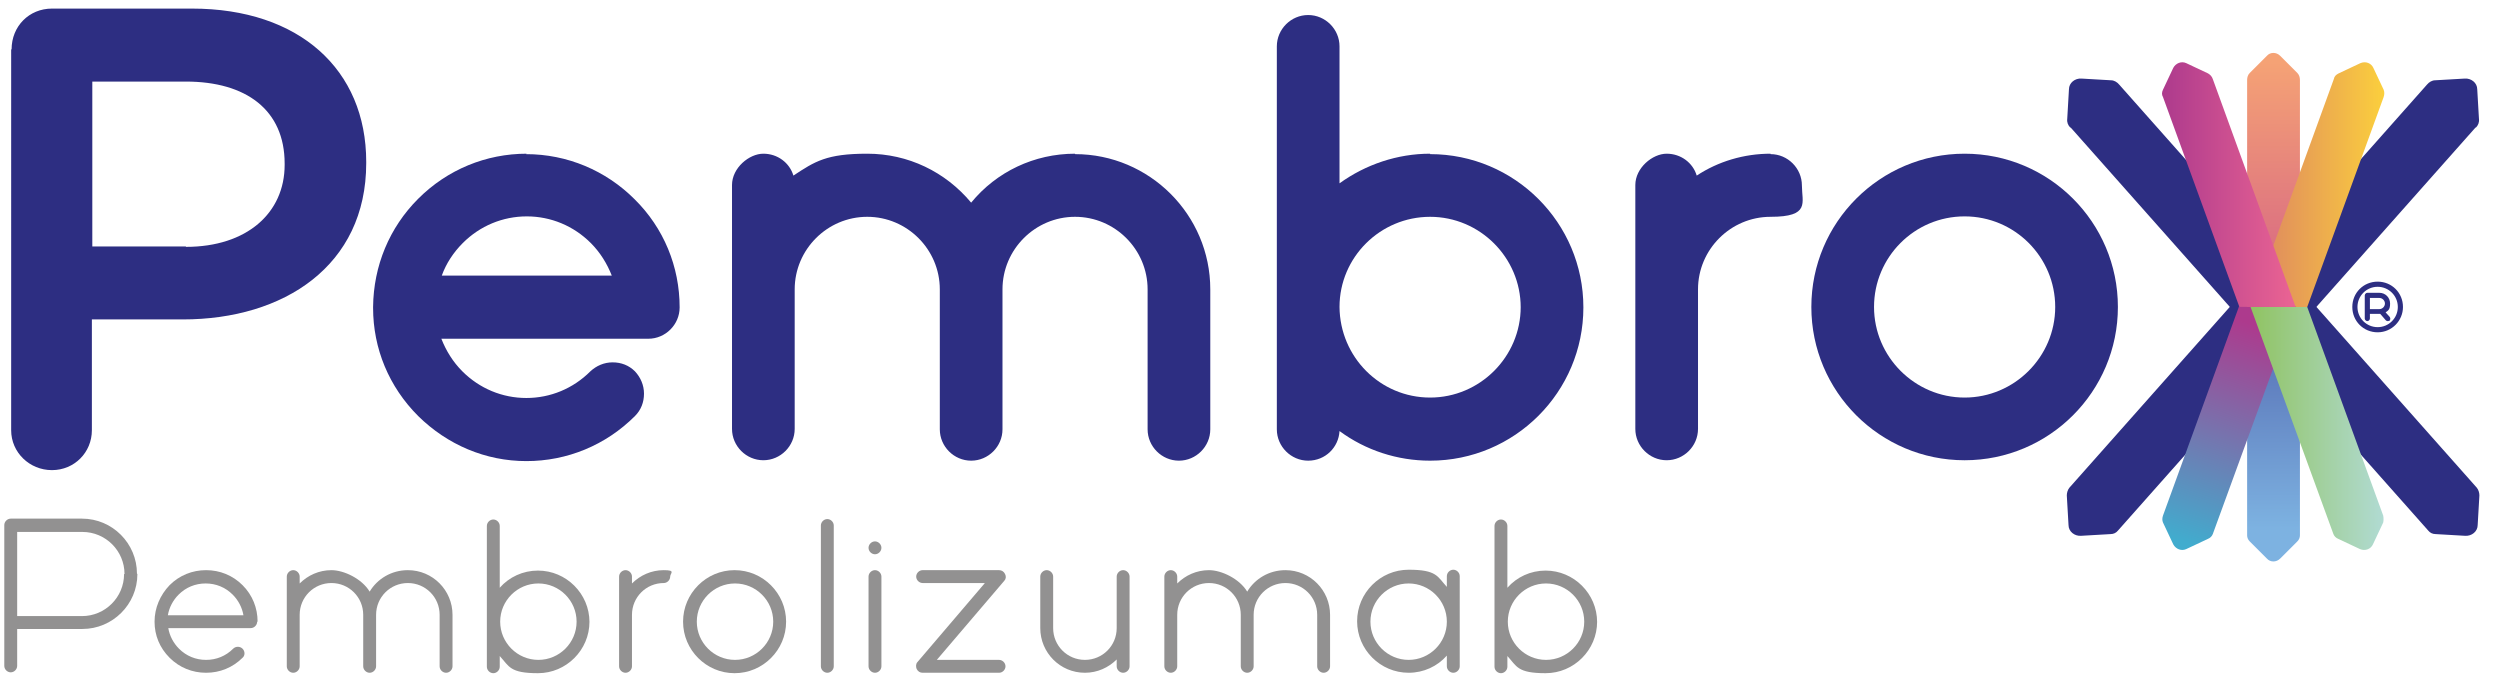 <?xml version="1.0" encoding="UTF-8"?>
<svg xmlns="http://www.w3.org/2000/svg" xmlns:xlink="http://www.w3.org/1999/xlink" version="1.1" viewBox="0 0 582.3 163.1">
  <defs>
    <style>
      .cls-1 {
        fill: #2d2e82;
      }

      .cls-1, .cls-2, .cls-3, .cls-4, .cls-5, .cls-6, .cls-7, .cls-8 {
        stroke-width: 0px;
      }

      .cls-2 {
        fill: url(#Degradado_sin_nombre_90);
      }

      .cls-2, .cls-3, .cls-4, .cls-5, .cls-7, .cls-8 {
        mix-blend-mode: multiply;
      }

      .cls-3 {
        fill: url(#Degradado_sin_nombre_86);
      }

      .cls-4 {
        fill: url(#Degradado_sin_nombre_94);
      }

      .cls-5 {
        fill: url(#Degradado_sin_nombre_96);
      }

      .cls-6 {
        fill: #929191;
      }

      .cls-7 {
        fill: url(#Degradado_sin_nombre_100);
      }

      .cls-8 {
        fill: url(#Degradado_sin_nombre_104);
      }

      .cls-9 {
        isolation: isolate;
      }
    </style>
    <linearGradient id="Degradado_sin_nombre_100" data-name="Degradado sin nombre 100" x1="529.5" y1="82" x2="529.5" y2="123.1" gradientUnits="userSpaceOnUse">
      <stop offset="0" stop-color="#5b76b9"/>
      <stop offset="1" stop-color="#7db2e1"/>
    </linearGradient>
    <linearGradient id="Degradado_sin_nombre_90" data-name="Degradado sin nombre 90" x1="529.5" y1="75.9" x2="529.5" y2="14.5" gradientUnits="userSpaceOnUse">
      <stop offset="0" stop-color="#d15b86"/>
      <stop offset="1" stop-color="#f5a275"/>
    </linearGradient>
    <linearGradient id="Degradado_sin_nombre_94" data-name="Degradado sin nombre 94" x1="524.2" y1="43" x2="555.3" y2="43" gradientUnits="userSpaceOnUse">
      <stop offset="0" stop-color="#dc8362"/>
      <stop offset="1" stop-color="#fbcf3d"/>
    </linearGradient>
    <linearGradient id="Degradado_sin_nombre_96" data-name="Degradado sin nombre 96" x1="526.1" y1="76" x2="508.8" y2="126.4" gradientUnits="userSpaceOnUse">
      <stop offset="0" stop-color="#ad3a8d"/>
      <stop offset="1" stop-color="#41acce"/>
    </linearGradient>
    <linearGradient id="Degradado_sin_nombre_86" data-name="Degradado sin nombre 86" x1="503.6" y1="43" x2="534.7" y2="43" gradientUnits="userSpaceOnUse">
      <stop offset="0" stop-color="#ad3a8d"/>
      <stop offset="1" stop-color="#eb6493"/>
    </linearGradient>
    <linearGradient id="Degradado_sin_nombre_104" data-name="Degradado sin nombre 104" x1="524.2" y1="99.8" x2="555.2" y2="99.8" gradientUnits="userSpaceOnUse">
      <stop offset="0" stop-color="#90c362"/>
      <stop offset="1" stop-color="#b1dbd3"/>
    </linearGradient>
  </defs>
  <g class="cls-9">
    <g id="Capa_1" data-name="Capa 1">
      <g>
        <path class="cls-1" d="M2.7,11.5C2.7,6.1,6.8,2,12.1,2h32.6c25,0,40.6,14.2,40.6,35.7v.3c0,23.9-19.2,36.4-42.7,36.4h-21.2v25.8c0,5.2-4.1,9.3-9.3,9.3s-9.5-4.1-9.5-9.3V11.5ZM43.3,57.5c14.2,0,23-7.9,23-19.1v-.3c0-12.5-9-19.1-23-19.1h-21.8v38.4h21.8Z"/>
        <g>
          <path class="cls-6" d="M32,133.7c0,7.1-5.8,12.8-12.8,12.8H4v8.6c0,.8-.7,1.5-1.5,1.5s-1.5-.7-1.5-1.5v-32.8c0-.8.7-1.5,1.5-1.5h16.6c7.1,0,12.8,5.8,12.8,12.8ZM29,133.7c0-5.4-4.4-9.8-9.8-9.8H4v19.6h15.1c5.4,0,9.8-4.4,9.8-9.8Z"/>
          <path class="cls-6" d="M59.9,144.8c0,.8-.7,1.5-1.5,1.5h-19.2c.3,1.8,1.2,3.5,2.5,4.8,1.7,1.7,3.9,2.6,6.3,2.6s4.6-.9,6.3-2.6c.6-.6,1.6-.6,2.2,0,.6.6.6,1.6,0,2.1-2.3,2.3-5.3,3.5-8.5,3.5s-6.2-1.2-8.5-3.5c-2.3-2.3-3.5-5.2-3.5-8.4h0c0-3.2,1.3-6.2,3.5-8.5,2.3-2.3,5.3-3.5,8.5-3.5s6.2,1.2,8.5,3.5c2.3,2.3,3.5,5.3,3.5,8.5ZM56.7,143.3c-.3-1.8-1.2-3.5-2.5-4.8-1.7-1.7-3.9-2.6-6.3-2.6s-4.6.9-6.3,2.6c-1.3,1.3-2.2,3-2.5,4.8h17.6Z"/>
          <path class="cls-6" d="M105.4,143.2v12c0,.8-.7,1.5-1.5,1.5s-1.5-.7-1.5-1.5v-12c0-4.1-3.3-7.4-7.4-7.4s-7.4,3.3-7.4,7.4v12c0,.8-.7,1.5-1.5,1.5s-1.5-.7-1.5-1.5v-12c0-4.1-3.3-7.4-7.4-7.4s-7.4,3.3-7.4,7.4v12c0,.8-.7,1.5-1.5,1.5s-1.5-.7-1.5-1.5v-20.9c0-.8.7-1.5,1.5-1.5s1.5.7,1.5,1.5v1.6c1.9-1.9,4.5-3.1,7.4-3.1s7.1,2,8.9,5c1.8-3,5.1-5,8.9-5,5.8,0,10.4,4.7,10.4,10.4Z"/>
          <path class="cls-6" d="M137.3,144.8c0,6.6-5.4,12-12,12s-6.7-1.6-8.9-4v2.5c0,.8-.7,1.5-1.5,1.5s-1.5-.7-1.5-1.5v-10.4s0,0,0,0c0,0,0,0,0,0v-22.4c0-.8.7-1.5,1.5-1.5s1.5.7,1.5,1.5v14.4c2.2-2.5,5.4-4,8.9-4,6.6,0,12,5.4,12,12ZM134.3,144.8c0-4.9-4-8.9-8.9-8.9s-8.9,4-8.9,8.9h0c0,4.9,4,8.9,8.9,8.9s8.9-4,8.9-8.9Z"/>
          <path class="cls-6" d="M156.1,134.3c0,.8-.7,1.5-1.5,1.5-4.1,0-7.4,3.3-7.4,7.4v12c0,.8-.7,1.5-1.5,1.5s-1.5-.7-1.5-1.5v-20.9c0-.8.7-1.5,1.5-1.5s1.5.7,1.5,1.5v1.6c1.9-1.9,4.5-3.1,7.4-3.1s1.5.7,1.5,1.5Z"/>
          <path class="cls-6" d="M183.1,144.8c0,6.6-5.4,12-12,12s-12-5.4-12-12,5.4-12,12-12,12,5.4,12,12ZM180.1,144.8c0-4.9-4-8.9-8.9-8.9s-8.9,4-8.9,8.9,4,8.9,8.9,8.9,8.9-4,8.9-8.9Z"/>
          <path class="cls-6" d="M194.2,122.4v32.8c0,.8-.7,1.5-1.5,1.5s-1.5-.7-1.5-1.5v-32.8c0-.8.7-1.5,1.5-1.5s1.5.7,1.5,1.5Z"/>
          <path class="cls-6" d="M205.3,127.6h0c0,.8-.7,1.5-1.5,1.5s-1.5-.7-1.5-1.5.7-1.5,1.5-1.5,1.5.7,1.5,1.5ZM205.3,134.3v20.9c0,.8-.7,1.5-1.5,1.5s-1.5-.7-1.5-1.5v-20.9c0-.8.7-1.5,1.5-1.5s1.5.7,1.5,1.5Z"/>
          <path class="cls-6" d="M234.2,155.2c0,.8-.7,1.5-1.5,1.5h-17.8c-.6,0-1.1-.3-1.4-.9-.2-.5-.2-1.2.2-1.6l15.7-18.4h-14.5c-.8,0-1.5-.7-1.5-1.5s.7-1.5,1.5-1.5h17.8c.6,0,1.1.3,1.4.9s.2,1.2-.2,1.6l-15.7,18.4h14.5c.8,0,1.5.7,1.5,1.5Z"/>
          <path class="cls-6" d="M263.1,134.3v20.9c0,.8-.7,1.5-1.5,1.5s-1.5-.7-1.5-1.5v-1.6c-1.9,1.9-4.5,3.1-7.4,3.1-5.8,0-10.4-4.7-10.4-10.4v-12c0-.8.7-1.5,1.5-1.5s1.5.7,1.5,1.5v12c0,4.1,3.3,7.4,7.4,7.4s7.4-3.3,7.4-7.4v-12c0-.8.7-1.5,1.5-1.5s1.5.7,1.5,1.5Z"/>
          <path class="cls-6" d="M309.8,143.2v12c0,.8-.7,1.5-1.5,1.5s-1.5-.7-1.5-1.5v-12c0-4.1-3.3-7.4-7.4-7.4s-7.4,3.3-7.4,7.4v12c0,.8-.7,1.5-1.5,1.5s-1.5-.7-1.5-1.5v-12c0-4.1-3.3-7.4-7.4-7.4s-7.4,3.3-7.4,7.4v12c0,.8-.7,1.5-1.5,1.5s-1.5-.7-1.5-1.5v-20.9c0-.8.7-1.5,1.5-1.5s1.5.7,1.5,1.5v1.6c1.9-1.9,4.5-3.1,7.4-3.1s7.1,2,8.9,5c1.8-3,5.1-5,8.9-5,5.8,0,10.4,4.7,10.4,10.4Z"/>
          <path class="cls-6" d="M340,144.8h0v10.4c0,.8-.7,1.5-1.5,1.5s-1.5-.7-1.5-1.5v-2.5c-2.2,2.5-5.4,4-8.9,4-6.6,0-12-5.4-12-12s5.4-12,12-12,6.7,1.6,8.9,4v-2.5c0-.8.7-1.5,1.5-1.5s1.5.7,1.5,1.5v10.4h0ZM337,144.8c0-4.9-4-8.9-8.9-8.9s-8.9,4-8.9,8.9,4,8.9,8.9,8.9,8.9-4,8.9-8.9h0Z"/>
          <path class="cls-6" d="M372,144.8c0,6.6-5.4,12-12,12s-6.7-1.6-8.9-4v2.5c0,.8-.7,1.5-1.5,1.5s-1.5-.7-1.5-1.5v-10.4h0v-22.4c0-.8.7-1.5,1.5-1.5s1.5.7,1.5,1.5v14.4c2.2-2.5,5.4-4,8.9-4,6.6,0,12,5.4,12,12ZM369,144.8c0-4.9-4-8.9-8.9-8.9s-8.9,4-8.9,8.9h0c0,4.9,4,8.9,8.9,8.9s8.9-4,8.9-8.9Z"/>
        </g>
        <path class="cls-1" d="M122.7,35.8c-9.5,0-18.5,3.7-25.3,10.5-6.7,6.7-10.4,15.6-10.5,25.2v.2c0,9.5,3.7,18.4,10.5,25.2,6.8,6.7,15.7,10.5,25.2,10.5s18.5-3.7,25.3-10.5c1.4-1.4,2.1-3.2,2.1-5.2,0-2-.8-3.8-2.1-5.2-1.4-1.4-3.2-2.1-5.2-2.1s0,0,0,0c-2,0-3.8.8-5.2,2.1-4,4-9.3,6.2-14.9,6.2s-10.9-2.2-14.9-6.2c-2.2-2.2-3.8-4.8-4.9-7.6h48.2c4,0,7.3-3.3,7.3-7.3,0-9.5-3.7-18.5-10.5-25.2-6.7-6.7-15.7-10.5-25.3-10.5ZM102.9,64.2c1-2.8,2.7-5.4,4.9-7.6,4-4,9.3-6.2,14.9-6.2s10.9,2.2,14.9,6.2c2.2,2.2,3.8,4.8,4.9,7.6h-39.5Z"/>
        <path class="cls-1" d="M250.4,35.8c-9.5,0-18.3,4.2-24.2,11.4-6-7.2-14.7-11.4-24.2-11.4s-12.2,1.8-17.2,5.1c-.9-3-3.7-5.1-7-5.1s-7.3,3.3-7.3,7.3v56.8c0,4,3.3,7.3,7.3,7.3s7.3-3.3,7.3-7.3v-32.5c0-9.3,7.6-16.9,16.9-16.9s16.9,7.6,16.9,16.9v32.6c0,4,3.3,7.3,7.3,7.3s7.3-3.3,7.3-7.3v-32.6c0-9.3,7.6-16.9,16.9-16.9s16.9,7.6,16.9,16.9v32.6c0,4,3.3,7.3,7.3,7.3s7.3-3.3,7.3-7.3v-32.6c0-17.4-14.2-31.5-31.5-31.5Z"/>
        <path class="cls-1" d="M333.1,35.8c-7.6,0-15,2.5-21.1,6.9V10.8c0-4-3.3-7.3-7.3-7.3s-7.3,3.3-7.3,7.3v89.2c0,4,3.3,7.3,7.3,7.3s7.1-3.1,7.3-6.9c6.1,4.5,13.5,6.9,21.1,6.9,19.7,0,35.7-16,35.7-35.7s-16-35.7-35.7-35.7ZM354.2,71.5c0,11.6-9.5,21.1-21.1,21.1s-21-9.4-21.1-21.1c0-11.6,9.5-21,21.1-21s21.1,9.5,21.1,21.1Z"/>
        <path class="cls-1" d="M412.4,35.8c-6.2,0-12.2,1.8-17.2,5.1-.9-3-3.7-5.1-7-5.1s-7.3,3.3-7.3,7.3v56.8c0,4,3.3,7.3,7.3,7.3s7.3-3.3,7.3-7.3v-32.5c0-9.3,7.6-16.9,16.9-16.9s7.3-3.3,7.3-7.3-3.3-7.3-7.3-7.3Z"/>
        <path class="cls-1" d="M457.6,35.8c-19.7,0-35.7,16-35.7,35.7s16,35.7,35.7,35.7,35.7-16,35.7-35.7-16-35.7-35.7-35.7ZM478.7,71.5c0,11.6-9.5,21.1-21.1,21.1s-21.1-9.5-21.1-21.1,9.4-21.1,21.1-21.1,21.1,9.5,21.1,21.1Z"/>
        <path class="cls-1" d="M559.7,71.5c0,3.2-2.6,5.9-5.9,5.9s-5.9-2.6-5.9-5.9,2.6-5.9,5.9-5.9,5.9,2.6,5.9,5.9ZM558.5,71.5c0-2.6-2.1-4.7-4.7-4.7s-4.7,2.1-4.7,4.7,2.1,4.7,4.7,4.7,4.7-2.1,4.7-4.7ZM555.6,72.7l1,1.1c.2.3.2.6,0,.9-.1,0-.3.1-.4.1s-.3,0-.5-.2l-1.3-1.5c0,0-.1,0-.2,0h-2.2v1.1c0,.3-.3.6-.6.6s-.6-.3-.6-.6v-5.4c0-.3.3-.6.6-.6h2.8c1.4,0,2.5,1.1,2.5,2.5s-.4,1.6-1.1,2.1ZM555.5,70.7c0-.7-.6-1.3-1.3-1.3h-2.2v2.6h2.2c.7,0,1.3-.6,1.3-1.3Z"/>
        <g>
          <path class="cls-1" d="M482.2,29.7h0c-.5-.5-.8-1.2-.7-2l.4-6.9c0-1.5,1.4-2.6,2.9-2.5l6.9.4c.7,0,1.4.4,1.9,1h0s83.3,93.9,83.3,93.9h0c.4.5.6,1.2.6,1.8l-.4,6.9c0,1.5-1.4,2.6-2.9,2.5l-6.9-.4c-.7,0-1.3-.3-1.7-.8h0s-83.3-93.9-83.3-93.9Z"/>
          <path class="cls-1" d="M576.7,29.7h0c.5-.5.8-1.2.7-2l-.4-6.9c0-1.5-1.4-2.6-2.9-2.5l-6.9.4c-.7,0-1.4.4-1.9,1h0s-83.3,93.9-83.3,93.9h0c-.4.5-.6,1.2-.6,1.8l.4,6.9c0,1.5,1.4,2.6,2.9,2.5l6.9-.4c.7,0,1.3-.3,1.7-.8h0s83.3-93.9,83.3-93.9Z"/>
          <path class="cls-7" d="M535.7,71.5v53.2h0c0,.5-.2,1-.6,1.4l-4,4c-.9.9-2.3.9-3.1,0l-4-4c-.4-.4-.6-.9-.6-1.4h0v-53.2h12.5Z"/>
          <path class="cls-2" d="M535.7,71.5V18.6h0c0-.6-.2-1.2-.6-1.6l-4-4c-.9-.9-2.3-.9-3.1,0l-4,4c-.4.4-.6,1-.6,1.6h0v53h12.5Z"/>
          <path class="cls-4" d="M537.4,71.5l17.8-48.9h0c.2-.6.2-1.2,0-1.7l-2.4-5.1c-.5-1.1-1.8-1.6-3-1.1l-5.1,2.4c-.6.3-1,.7-1.1,1.3h0s-19.3,53.1-19.3,53.1h13.2Z"/>
          <path class="cls-5" d="M534.7,71.5l-19.3,52.9h0c-.2.5-.6.9-1.1,1.1l-5.1,2.4c-1.1.5-2.4,0-3-1.1l-2.4-5.1c-.2-.5-.2-1,0-1.6h0l17.7-48.7h13.2Z"/>
          <path class="cls-3" d="M534.7,71.5l-19.3-53.1h0c-.2-.6-.6-1-1.1-1.3l-5.1-2.4c-1.1-.5-2.4,0-3,1.1l-2.4,5.1c-.3.6-.3,1.2,0,1.7h0s17.8,48.9,17.8,48.9h13.2Z"/>
          <path class="cls-8" d="M537.4,71.5l17.7,48.6h0c.1.5.1,1.1,0,1.6l-2.4,5.1c-.5,1.1-1.8,1.6-3,1.1l-5.1-2.4c-.5-.2-.9-.6-1.1-1.1h0s-19.3-52.9-19.3-52.9h13.2Z"/>
        </g>
      </g>
    </g>
  </g>
</svg>